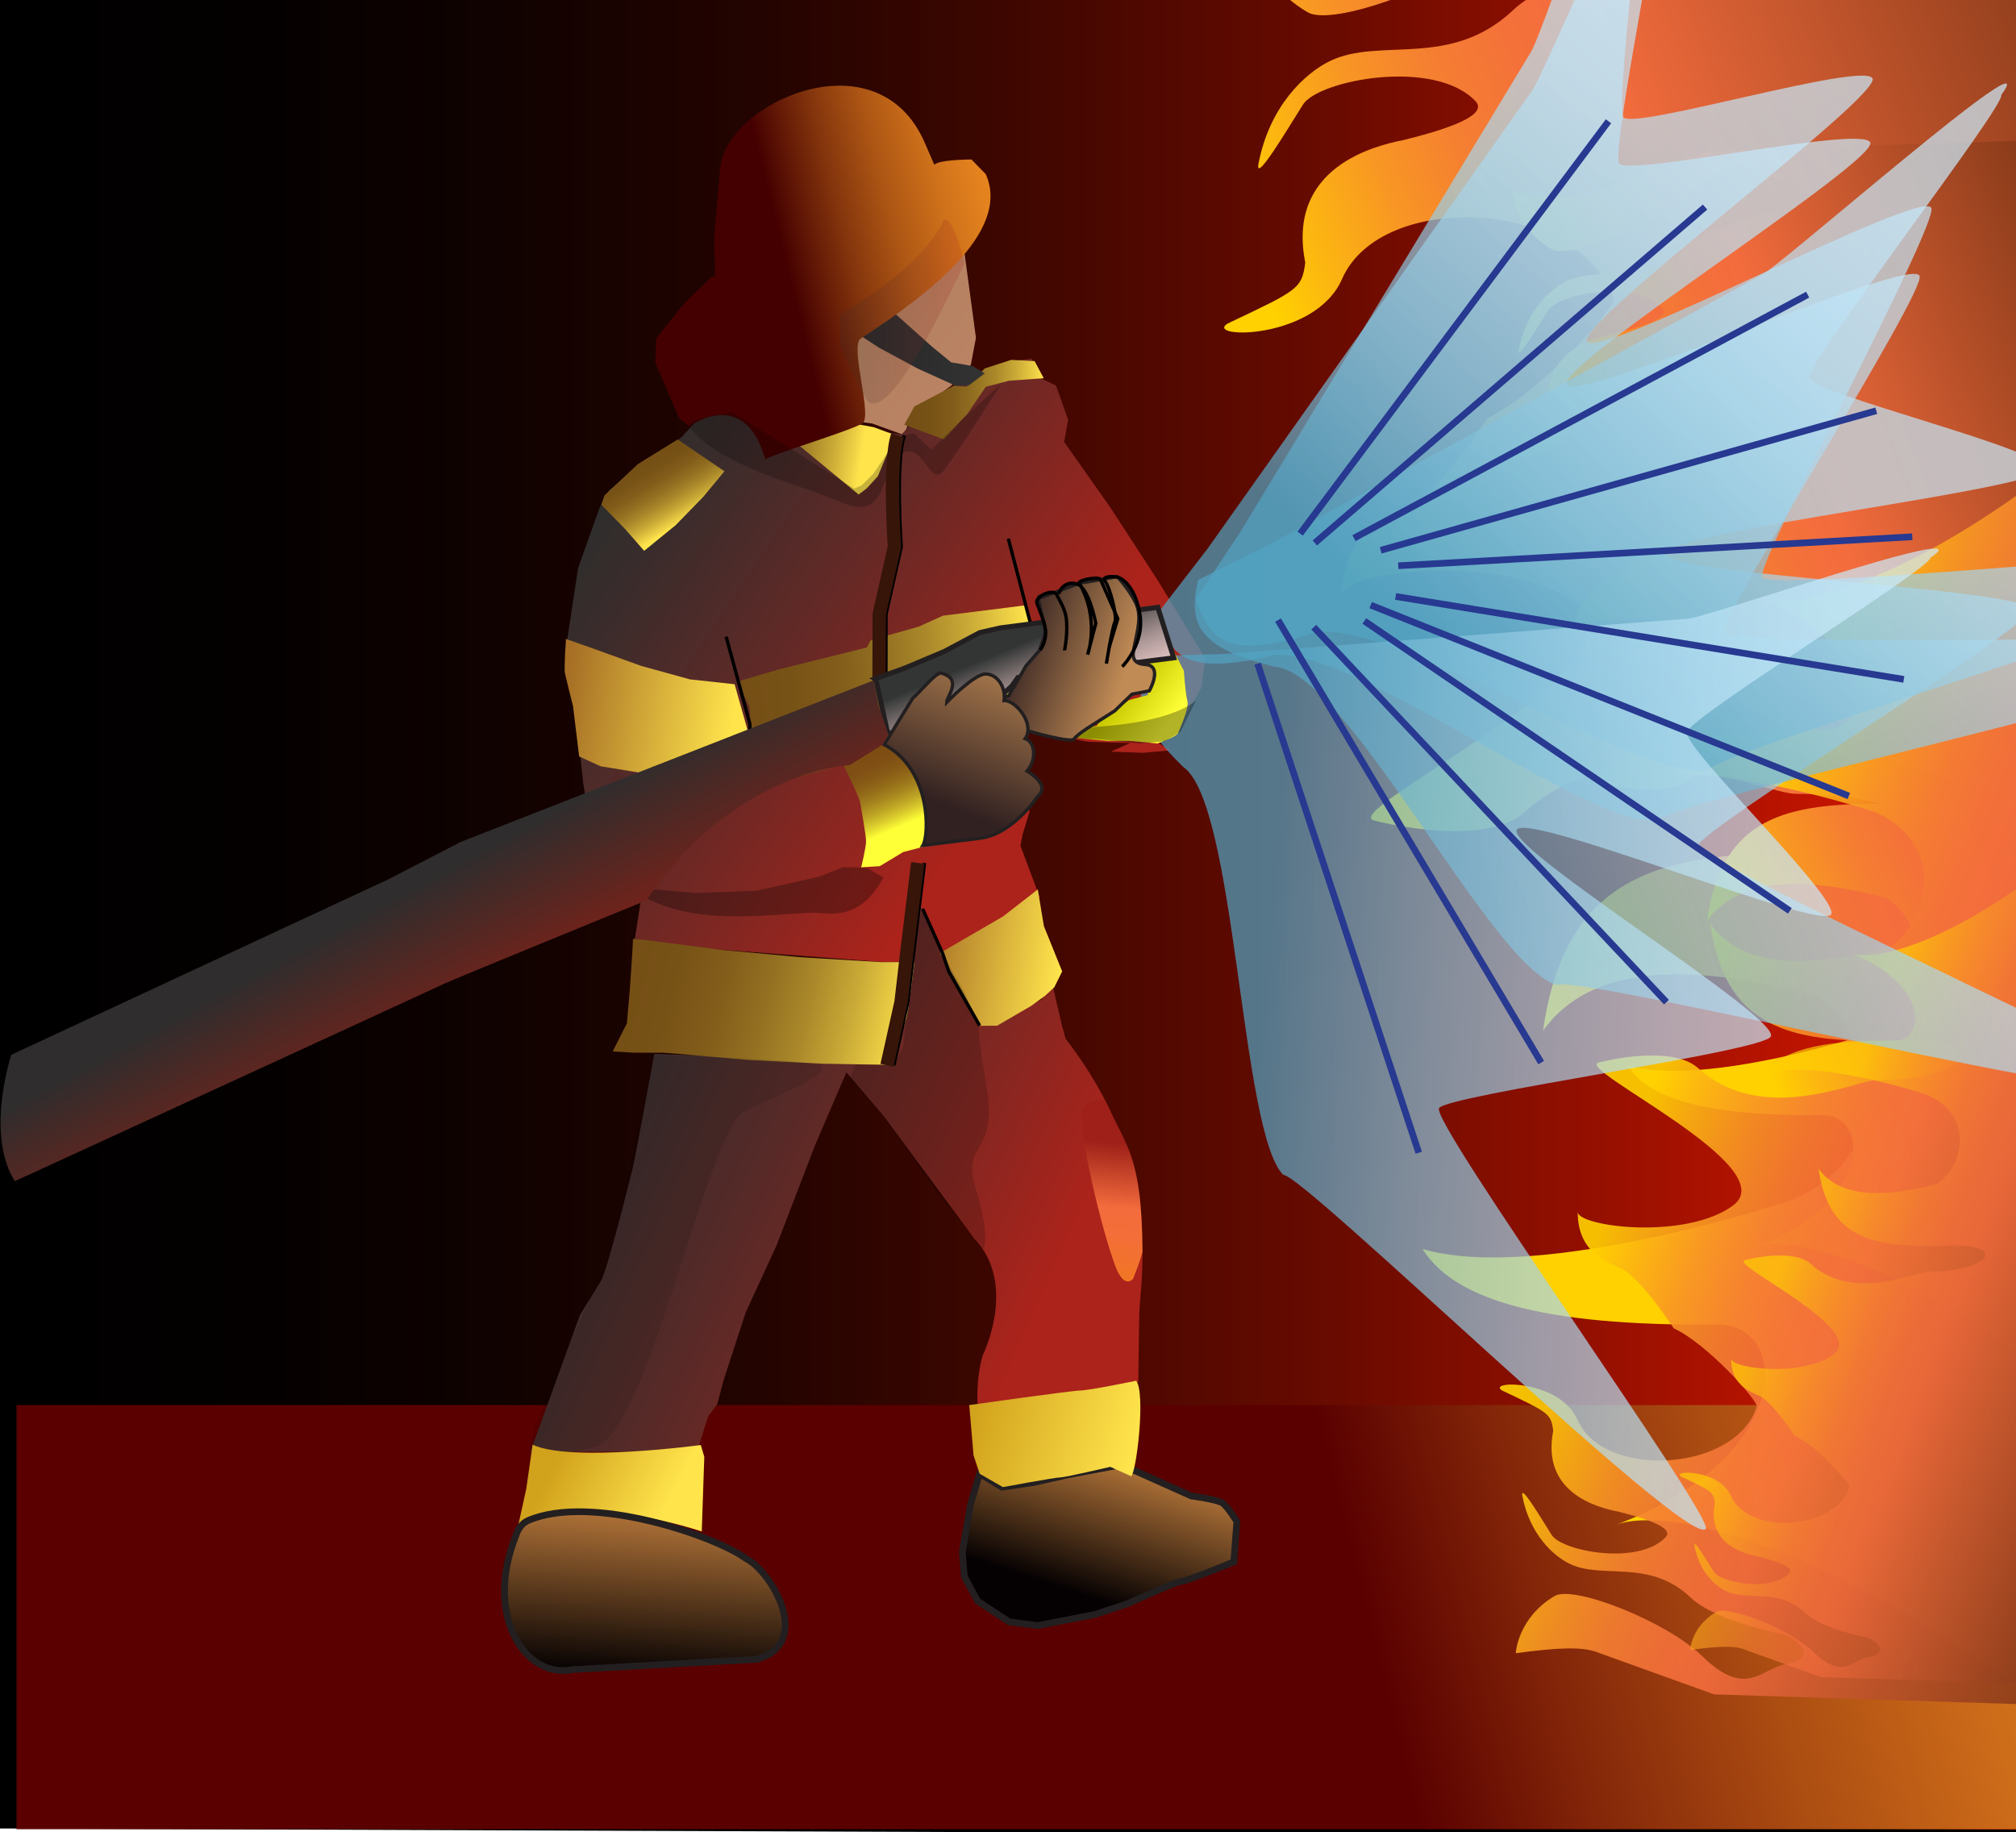<?xml version="1.0" encoding="UTF-8" standalone="no"?>
<!-- Generator: Adobe Illustrator 14.0.0, SVG Export Plug-In . SVG Version: 6.00 Build 43363)  -->
<svg
    xmlns:dc="http://purl.org/dc/elements/1.1/"
    xmlns:inkscape="http://www.inkscape.org/namespaces/inkscape"
    xmlns:xlink="http://www.w3.org/1999/xlink"
    xmlns:sodipodi="http://sodipodi.sourceforge.net/DTD/sodipodi-0.dtd"
    xmlns:cc="http://creativecommons.org/ns#"
    xmlns:rdf="http://www.w3.org/1999/02/22-rdf-syntax-ns#"
    xmlns="http://www.w3.org/2000/svg"
    xmlns:svg="http://www.w3.org/2000/svg"
    xmlns:ns1="http://sozi.baierouge.fr"
    id="svg2"
    xml:space="preserve"
    viewBox="0 0 302 274.5"
    inkscape:export-ydpi="45"
    inkscape:export-xdpi="45"
    version="1.1"
    sodipodi:docname="firefight03.svg"
    inkscape:export-filename="firefight03.png"
    inkscape:version="0.48.0 r9654"
    y="0px"
    x="0px"
    enable-background="new 0 0 302 274.5"
  >
<linearGradient
      id="SVGID_1_"
      y2="125.12"
      gradientUnits="userSpaceOnUse"
      x2="303.12"
      y1="125.12"
      x1="-1.101"
    >
	<stop
        style="stop-color:#000000"
        offset=".006"
    />
	<stop
        style="stop-color:#040000"
        offset=".129"
    />
	<stop
        style="stop-color:#110200"
        offset=".258"
    />
	<stop
        style="stop-color:#260400"
        offset=".391"
    />
	<stop
        style="stop-color:#440700"
        offset=".526"
    />
	<stop
        style="stop-color:#6A0B00"
        offset=".663"
    />
	<stop
        style="stop-color:#991000"
        offset=".801"
    />
	<stop
        style="stop-color:#CF1600"
        offset=".938"
    />
	<stop
        style="stop-color:#DF1800"
        offset=".976"
    />
</linearGradient
  >
<polygon
      stroke="#000000"
      points="303.12 274.56 -0.102 273.43 -1.101 -24.321 302.12 -23.194"
      fill="url(#SVGID_1_)"
  />
<linearGradient
      id="SVGID_2_"
      y2="84.54"
      gradientUnits="userSpaceOnUse"
      x2="363.23"
      gradientTransform="matrix(1 0 0 -1 0 274.5)"
      y1="9.953"
      x1="64.077"
    >
	<stop
        style="stop-color:#5A0000"
        offset=".46"
    />
	<stop
        style="stop-color:#842709"
        offset=".546"
    />
	<stop
        style="stop-color:#AC4D12"
        offset=".644"
    />
	<stop
        style="stop-color:#CC6B19"
        offset=".741"
    />
	<stop
        style="stop-color:#E3801E"
        offset=".834"
    />
	<stop
        style="stop-color:#F08D21"
        offset=".922"
    />
	<stop
        style="stop-color:#F59122"
        offset="1"
    />
</linearGradient
  >
<rect
      y="210.5"
      x="2.476"
      height="63.537"
      width="301.91"
      fill="url(#SVGID_2_)"
  />
<sodipodi:namedview
      id="base"
      bordercolor="#666666"
      inkscape:window-x="285"
      inkscape:window-y="26"
      pagecolor="#ffffff"
      inkscape:window-height="921"
      inkscape:window-maximized="0"
      inkscape:pageshadow="2"
      showgrid="false"
      borderopacity="1.0"
      inkscape:current-layer="layer3"
      inkscape:cx="325.15857"
      inkscape:cy="173.7611"
      inkscape:zoom="1"
      inkscape:window-width="1183"
      inkscape:pageopacity="0.0"
      inkscape:document-units="px"
    >
	</sodipodi:namedview
  >
<linearGradient
      id="SVGID_3_"
      y2="190.63"
      gradientUnits="userSpaceOnUse"
      x2="344.1"
      gradientTransform="matrix(1 0 0 -1 0 274.5)"
      y1="144.1"
      x1="222.89"
    >
	<stop
        style="stop-color:#FFD100"
        offset="0"
    />
	<stop
        style="stop-color:#FCB511"
        offset=".076"
    />
	<stop
        style="stop-color:#F89524"
        offset=".178"
    />
	<stop
        style="stop-color:#F57E32"
        offset=".278"
    />
	<stop
        style="stop-color:#F4713A"
        offset=".371"
    />
	<stop
        style="stop-color:#F36C3D"
        offset=".454"
    />
	<stop
        style="stop-color:#883A19"
        offset="1"
    />
</linearGradient
  >
<path
      d="m304.52 1.188v253.21c-31.475-23.241-54.717-28.746-62.361-25.993 25.994-9.786 26.301-29.358 15.598-29.97-27.521 0.306-40.062-3.976-44.648-11.314 17.738 5.197 55.352-7.34 55.352-7.34 15.598-6.729 13.15-23.549 3.67-30.581-19.57-5.198-33.943-4.586-40.979 5.198 3.365-23.547 17.738-26.912 40.979-26.605 26.301 1.529 17.738-8.868-3.057-8.868-4.904 0-25.688-10.398-40.367 2.446-5.811 5.811-21.879 1.84-22.936 1.529-5.199-1.529 42.336-23.683 30.58-32.416-10.703-7.951-35.281-4.856-35.281-1.452 0-9.423 6.744-11.234 9.635-12.818 4.199-1.459 12.193-13.652 12.193-13.652 7.561-3.438 19.201-16.521 18.811-17.75-4.68-14.822-34.72-16.656-40.68-2.989-4 9.167-20.629 8.938-17.166 6.667 10.5-5 11.166-5.167 11.666-9.167-2.83-14.333 10.5-17.5 14.67-18.333 8.834-2.167 12.465-4.114 10.834-5.833-6.166-6.5-23.5-3.167-25.834 0.5-2.332 3.667-7.283 12.049-6.666 8.833 1.666-8.667 7.02-13.55 10.666-15.333 7.5-3.667 18.051 1.257 27.5-7.667 6-5.667 21.668-8.5 21.668-8.5s8.5-4.333 0.832-6.5c-6-0.333-9.361-8.585-19.832 1.667-8 7.833-29.195 16.214-33.5 13.667-8.17-4.834-8.84-12.501-8.84-13.001 9.5 1.333 15.078 1.449 18.166 0.333 13.83-4.999 26.83-9.666 26.83-9.666l72.666-2.333-0.17 24.021z"
      fill="url(#SVGID_3_)"
  />
<linearGradient
      id="SVGID_4_"
      y2="183.05"
      gradientUnits="userSpaceOnUse"
      x2="330.25"
      gradientTransform="matrix(1 0 0 -1 0 274.5)"
      y1="152.34"
      x1="250.25"
    >
	<stop
        style="stop-color:#FFD100"
        offset="0"
    />
	<stop
        style="stop-color:#FCB511"
        offset=".076"
    />
	<stop
        style="stop-color:#F89524"
        offset=".178"
    />
	<stop
        style="stop-color:#F57E32"
        offset=".278"
    />
	<stop
        style="stop-color:#F4713A"
        offset=".371"
    />
	<stop
        style="stop-color:#F36C3D"
        offset=".454"
    />
	<stop
        style="stop-color:#883A19"
        offset="1"
    />
</linearGradient
  >
<path
      d="m304.12 36.876v167.12c-20.771-15.34-36.111-18.973-41.158-17.156 17.156-6.459 17.359-19.377 10.295-19.779-18.164 0.201-26.441-2.623-29.469-7.469 11.707 3.432 36.533-4.844 36.533-4.844 10.293-4.439 8.678-15.541 2.422-20.184-12.918-3.43-22.404-3.027-27.047 3.432 2.221-15.542 11.707-17.762 27.047-17.56 17.357 1.009 11.705-5.853-2.02-5.853-3.236 0-16.953-6.863-26.643 1.615-3.836 3.835-14.438 1.214-15.139 1.009-3.432-1.009 27.943-15.631 20.184-21.394-7.062-5.248-23.283-3.205-23.283-0.958 0-6.219 4.449-7.415 6.357-8.46 2.771-0.963 8.047-9.01 8.047-9.01 4.99-2.269 12.672-10.904 12.416-11.715-3.094-9.776-22.918-10.986-26.854-1.966-2.641 6.05-13.615 5.899-11.33 4.4 6.93-3.3 7.369-3.41 7.699-6.05-1.869-9.46 6.93-11.55 9.68-12.1 5.832-1.43 8.227-2.715 7.15-3.85-4.07-4.29-15.51-2.09-17.051 0.33-1.539 2.42-4.807 7.952-4.398 5.83 1.1-5.72 4.633-8.943 7.039-10.12 4.949-2.42 11.914 0.83 18.15-5.06 3.959-3.74 14.299-5.61 14.299-5.61s5.611-2.859 0.551-4.29c-3.959-0.22-6.18-5.666-13.09 1.101-5.279 5.169-19.27 10.701-22.109 9.02-5.391-3.19-5.83-8.25-5.83-8.58 6.27 0.88 9.951 0.956 11.99 0.22 9.131-3.3 17.709-6.38 17.709-6.38l47.961-1.54-0.12 15.848z"
      fill="url(#SVGID_4_)"
  />
<linearGradient
      id="SVGID_5_"
      y2="567.84"
      gradientUnits="userSpaceOnUse"
      x2="330.75"
      gradientTransform="translate(0 -382.88)"
      y1="537.13"
      x1="250.75"
    >
	<stop
        style="stop-color:#FFD100"
        offset="0"
    />
	<stop
        style="stop-color:#FCB511"
        offset=".076"
    />
	<stop
        style="stop-color:#F89524"
        offset=".178"
    />
	<stop
        style="stop-color:#F57E32"
        offset=".278"
    />
	<stop
        style="stop-color:#F4713A"
        offset=".371"
    />
	<stop
        style="stop-color:#F36C3D"
        offset=".454"
    />
	<stop
        style="stop-color:#883A19"
        offset="1"
    />
</linearGradient
  >
<path
      opacity=".91"
      enable-background="new    "
      d="m304.62 239.52v-167.12c-20.771 15.34-36.111 18.973-41.158 17.156 17.156 6.459 17.359 19.377 10.295 19.779-18.164-0.201-26.441 2.623-29.469 7.469 11.707-3.432 36.533 4.844 36.533 4.844 10.293 4.439 8.678 15.541 2.422 20.184-12.918 3.431-22.404 3.027-27.047-3.432 2.221 15.54 11.707 17.762 27.047 17.561 17.357-1.01 11.705 5.853-2.02 5.853-3.236 0-16.953 6.863-26.643-1.613-3.836-3.836-14.438-1.215-15.139-1.01-3.432 1.01 27.943 15.631 20.184 21.395-7.062 5.248-23.283 3.205-23.283 0.959 0 6.219 4.449 7.414 6.357 8.459 2.771 0.965 8.047 9.012 8.047 9.012 4.99 2.269 12.672 10.903 12.416 11.715-3.094 9.775-22.918 10.986-26.854 1.966-2.641-6.05-13.615-5.898-11.33-4.399 6.93 3.301 7.369 3.41 7.699 6.051-1.869 9.461 6.93 11.551 9.68 12.101 5.832 1.43 8.227 2.716 7.15 3.85-4.07 4.29-15.51 2.091-17.051-0.329-1.539-2.421-4.807-7.953-4.398-5.83 1.1 5.719 4.633 8.942 7.039 10.119 4.949 2.42 11.914-0.83 18.15 5.062 3.959 3.739 14.299 5.608 14.299 5.608s5.611 2.859 0.551 4.291c-3.959 0.219-6.18 5.666-13.09-1.102-5.279-5.169-19.27-10.701-22.109-9.02-5.391 3.189-5.83 8.25-5.83 8.58 6.27-0.881 9.951-0.957 11.99-0.221 9.131 3.3 17.709 6.38 17.709 6.38l47.961 1.54-0.12-15.85z"
      fill="url(#SVGID_5_)"
  />
<linearGradient
      id="SVGID_6_"
      y2="588.68"
      gradientUnits="userSpaceOnUse"
      x2="321.63"
      gradientTransform="translate(0 -382.88)"
      y1="568.41"
      x1="268.83"
    >
	<stop
        style="stop-color:#FFD100"
        offset="0"
    />
	<stop
        style="stop-color:#FCB511"
        offset=".076"
    />
	<stop
        style="stop-color:#F89524"
        offset=".178"
    />
	<stop
        style="stop-color:#F57E32"
        offset=".278"
    />
	<stop
        style="stop-color:#F4713A"
        offset=".371"
    />
	<stop
        style="stop-color:#F36C3D"
        offset=".454"
    />
	<stop
        style="stop-color:#883A19"
        offset="1"
    />
</linearGradient
  >
<path
      opacity=".67"
      enable-background="new    "
      d="m304.38 241.81v-110.3c-13.711 10.124-23.834 12.521-27.164 11.322 11.322 4.264 11.455 12.789 6.793 13.055-11.988-0.133-17.451 1.731-19.449 4.93 7.727-2.264 24.111 3.197 24.111 3.197 6.795 2.93 5.729 10.258 1.6 13.32-8.525 2.264-14.787 1.998-17.852-2.264 1.467 10.256 7.727 11.723 17.852 11.59 11.455-0.667 7.727 3.861-1.332 3.861-2.137 0-11.189 4.528-17.584-1.064-2.531-2.531-9.529-0.803-9.992-0.666-2.264 0.666 18.443 10.316 13.322 14.119-4.662 3.465-15.369 2.115-15.369 0.633 0 4.105 2.938 4.895 4.197 5.584 1.83 0.637 5.311 5.947 5.311 5.947 3.295 1.496 8.365 7.195 8.195 7.732-2.041 6.45-15.125 7.25-17.723 1.297-1.744-3.992-8.986-3.895-7.479-2.904 4.574 2.178 4.863 2.251 5.082 3.992-1.234 6.244 4.572 7.625 6.389 7.986 3.848 0.943 5.43 1.793 4.719 2.54-2.688 2.832-10.236 1.38-11.254-0.217-1.016-1.599-3.172-5.249-2.902-3.849 0.725 3.774 3.057 5.902 4.646 6.68 3.268 1.598 7.863-0.548 11.979 3.34 2.613 2.469 9.438 3.702 9.438 3.702s3.703 1.887 0.363 2.832c-2.613 0.146-4.078 3.739-8.639-0.728-3.484-3.412-12.719-7.062-14.594-5.953-3.557 2.105-3.848 5.445-3.848 5.662 4.139-0.58 6.568-0.631 7.912-0.145 6.027 2.178 11.688 4.211 11.688 4.211l31.654 1.016-0.08-10.46z"
      fill="url(#SVGID_6_)"
  />
<linearGradient
      id="path3060_2_"
      y2="598.64"
      gradientUnits="userSpaceOnUse"
      x2="154.14"
      gradientTransform="translate(0 -536)"
      y1="583.85"
      x1="134.79"
    >
	<stop
        style="stop-color:#B48161"
        offset="0"
    />
	<stop
        style="stop-color:#C18666"
        offset="1"
    />
</linearGradient
  >
<path
      id="path3060_1_"
      d="m127.45 44.924l3.501-2.384 4.262-3.667 5.174-4.584 2.6-1.65 1.07 3.667 0.458 1.834 1.684 12.47-0.766 4.035-2.907 3.117-6.25 4.585-0.456 1.833-0.608 0.917-4.566-1.65-4.262-0.55 1.09-17.973z"
      fill="url(#path3060_2_)"
      inkscape:connector-curvature="0"
  />
<linearGradient
      id="SVGID_7_"
      y2="733.58"
      gradientUnits="userSpaceOnUse"
      x2="155.22"
      gradientTransform="translate(0 -536)"
      y1="700.28"
      x1="81.468"
    >
	<stop
        style="stop-color:#2F2D2D"
        offset="0"
    />
	<stop
        style="stop-color:#382C2C"
        offset=".145"
    />
	<stop
        style="stop-color:#522A28"
        offset=".386"
    />
	<stop
        style="stop-color:#7C2722"
        offset=".693"
    />
	<stop
        style="stop-color:#AC231B"
        offset="1"
    />
</linearGradient
  >
<path
      d="m145.84 185.4l-13.421-18.154-5.631-6.604-4.719 11.004-5.784 15.037-4.566 9.901-3.348 10.271-0.914 3.483-1.37 1.834-1.674 5.318h-24.969l7.458-20.539s1.827-2.935 3.044-4.951c1.218-2.019 4.415-15.588 4.719-16.504 0.304-0.918 3.348-17.604 3.348-17.604l35.769 1.283 1.522-7.15 1.369-12.838 1.371-3.483 8.706 17.972 2.443-0.184 5.028-2.936 1.674-0.732 1.828-2.019 1.369 5.869 0.543 1.964c14.896 19.141 11.098 36.481 11.023 41.313l-0.15 10.086-6.092 0.917-12.234 2.652s-4.639 1.451-5.127 1.564c-0.832 0.193-0.944-5.564 0.169-9.148 0 0 5.34-10.7-1.39-17.62"
      fill="url(#SVGID_7_)"
  />
<linearGradient
      id="path2994_2_"
      y2="651.44"
      gradientUnits="userSpaceOnUse"
      x2="151.34"
      gradientTransform="translate(0 -536)"
      y1="610.97"
      x1="91.188"
    >
	<stop
        style="stop-color:#2F2D2D"
        offset="0"
    />
	<stop
        style="stop-color:#3D2C2B"
        offset=".166"
    />
	<stop
        style="stop-color:#632926"
        offset=".482"
    />
	<stop
        style="stop-color:#9F241D"
        offset=".91"
    />
	<stop
        style="stop-color:#AC231B"
        offset="1"
    />
</linearGradient
  >
<path
      id="path2994_1_"
      d="m136.38 144.14h-3.957l-21.613-1.65-15.83-1.102 1.065-6.785-6.088-2.018-2.587-15.22-1.218-11.37s-0.327 1.02-0.175-0.264-1.323-7.816-1.323-7.816l1.955-12.826 3.196-8.986 1.522-2.75 10.807-7.886 5.327-5.868 4.414-4.768 12.634 8.619 10.502 1.65 0.914-0.917 1.369-2.935 6.103-3.484 2.141-0.184 5.954-3.484 3.045-0.367 1.369 2.934 2.283 1.101 1.826 5.135-0.607 3.301 6.85 9.719 7.154 11.003 7.152 11.736-0.609 4.401-4.107 7.152-2.283 1.101 1.674 1.1-3.957 0.367-4.869-0.183 2.891-1.284-6.24-0.184-9.283-1.65-3.355-1.1 0.612 1.284 2.284 2.017-0.305 3.484 0.457 2.935 0.762 3.484-1.066 3.484-0.305 1.65 2.893 7.702-14.347 8.437-3.656-7.335v2.017l-1.32 6.6z"
      fill="url(#path2994_2_)"
      inkscape:connector-curvature="0"
  />
<linearGradient
      id="path3002_2_"
      y2="774.9"
      gradientUnits="userSpaceOnUse"
      x2="162.05"
      gradientTransform="translate(0 -536)"
      y1="755.46"
      x1="168.37"
    >
	<stop
        style="stop-color:#A86D35"
        offset=".037"
    />
	<stop
        style="stop-color:#050102"
        offset="1"
    />
</linearGradient
  >
<path
      id="path3002_1_"
      d="m146.76 220.79l-1.376 4.584-1.224 7.152 0.304 3.668 1.99 3.666 4.731 3.119 4.264 0.55 8.523-1.65 5.021-1.649s7.154-3.303 7.914-3.303c0.762 0 7.916-2.934 7.916-2.934l0.457-6.051s-1.371-2.201-2.131-2.752c-0.762-0.551-4.688-1.067-4.688-1.067l-8.252-3.7-2.588-0.916-7.764 1.467-4.869 1.101-4.876 0.733-3.34-2.02z"
      stroke="#231F20"
      fill="url(#path3002_2_)"
      inkscape:connector-curvature="0"
  />
<linearGradient
      id="path3016_1_"
      y2="753.28"
      gradientUnits="userSpaceOnUse"
      x2="169.85"
      gradientTransform="translate(0 -536)"
      y1="747.15"
      x1="145.85"
    >
	<stop
        style="stop-color:#D1A21C"
        offset="0"
    />
	<stop
        style="stop-color:#FFE44C"
        offset="1"
    />
</linearGradient
  >
<path
      id="path3016_2_"
      d="m170.21 206.85s-7.154 1.467-8.371 1.467c-1.219 0-16.644 2.181-16.644 2.181l0.644 7.54 0.918 2.751 3.477 1.999s7.798-1.449 8.56-1.449c0.764 0 7.525-1.587 7.525-1.587l3.129 1.404c0.81-0.65 2.19-12.4 0.76-14.3z"
      fill="url(#path3016_1_)"
      inkscape:connector-curvature="0"
  />
<linearGradient
      id="path3022_2_"
      y2="692.01"
      gradientUnits="userSpaceOnUse"
      x2="135.64"
      gradientTransform="translate(0 -536)"
      y1="681.55"
      x1="92.705"
    >
	<stop
        style="stop-color:#744E15"
        offset="0"
    />
	<stop
        style="stop-color:#775216"
        offset=".182"
    />
	<stop
        style="stop-color:#815C1A"
        offset=".345"
    />
	<stop
        style="stop-color:#926F21"
        offset=".5"
    />
	<stop
        style="stop-color:#AA882A"
        offset=".651"
    />
	<stop
        style="stop-color:#C9A936"
        offset=".798"
    />
	<stop
        style="stop-color:#EED145"
        offset=".941"
    />
	<stop
        style="stop-color:#FFE44C"
        offset="1"
    />
</linearGradient
  >
<path
      id="path3022_1_"
      d="m94.825 140.65c0 0.733-0.456 7.336-0.456 7.336l-0.457 5.318-2.131 4.217 3.196 0.185h4.262c0.609 0 12.938 1.101 12.938 1.101l11.111 0.551 10.502 0.183s1.675-6.233 1.979-6.968c0.304-0.734 1.218-8.436 1.218-8.436h-5.023l-12.023-0.733-11.872-1.101-11.263-1.468-1.992-0.19z"
      sodipodi:nodetypes="cccccscccscccccc"
      fill="url(#path3022_2_)"
      inkscape:connector-curvature="0"
  />
<linearGradient
      id="path3026_2_"
      y2="680.56"
      gradientUnits="userSpaceOnUse"
      x2="159.01"
      gradientTransform="translate(0 -536)"
      y1="677.65"
      x1="138.19"
    >
	<stop
        style="stop-color:#A66F25"
        offset="0"
    />
	<stop
        style="stop-color:#FFE44C"
        offset="1"
    />
</linearGradient
  >
<path
      id="path3026_1_"
      d="m140.81 142.78l9.475-5.502 5.179-4.034 0.914 5.501 2.74 6.785-1.184 2.379-1.404 1.289-2.053 1.494-5.112 2.972-2.606 0.015-2.738-4.848-3.21-6.05z"
      sodipodi:nodetypes="cccccccccccc"
      fill="url(#path3026_2_)"
      inkscape:connector-curvature="0"
  />
<linearGradient
      id="path3030_2_"
      y2="644.63"
      gradientUnits="userSpaceOnUse"
      x2="109.71"
      gradientTransform="translate(0 -536)"
      y1="640.92"
      x1="84.562"
    >
	<stop
        style="stop-color:#A66F25"
        offset="0"
    />
	<stop
        style="stop-color:#FFE44C"
        offset="1"
    />
</linearGradient
  >
<path
      id="path3030_1_"
      d="m84.779 95.725l3.653 1.284 7.61 2.75 7.306 2.017 6.697 0.733 2.283 8.069-0.305 6.602-13.089-0.917-8.98-1.467-3.196-1.467-0.913-7.519s-1.065-4.218-1.218-4.952c-0.149-0.72 0.155-5.125 0.155-5.125z"
      sodipodi:nodetypes="cccccccccccsc"
      fill="url(#path3030_2_)"
      inkscape:connector-curvature="0"
  />
<linearGradient
      id="path3034_2_"
      y2="638.68"
      gradientUnits="userSpaceOnUse"
      x2="154.8"
      gradientTransform="translate(0 -536)"
      y1="642.59"
      x1="110.44"
    >
	<stop
        style="stop-color:#744E15"
        offset="0"
    />
	<stop
        style="stop-color:#775216"
        offset=".182"
    />
	<stop
        style="stop-color:#815C1A"
        offset=".345"
    />
	<stop
        style="stop-color:#926F21"
        offset=".5"
    />
	<stop
        style="stop-color:#AA882A"
        offset=".651"
    />
	<stop
        style="stop-color:#C9A936"
        offset=".798"
    />
	<stop
        style="stop-color:#EED145"
        offset=".941"
    />
	<stop
        style="stop-color:#FFE44C"
        offset="1"
    />
</linearGradient
  >
<path
      id="path3034_1_"
      d="m110.35 102.14l6.24-1.833 13.242-3.301 0.608-1.101 7.153-2.017 3.656-1.65 12.405-1.559 2.131 6.404-3.688 5.424-1.363 2.89-3.366 0.044h-3.67l-4.125 5.318-5.479 2.567-2.285 1.1-4.413 0.917s-0.456-0.733-1.065-0.733c-0.608 0-6.24 1.65-6.24 1.65l-7.154 2.201-1.37-1.101 0.609-4.951s0.304-5.501 0.152-6.235c-0.16-0.74-1.99-4.04-1.99-4.04z"
      fill="url(#path3034_2_)"
      inkscape:connector-curvature="0"
  />
<linearGradient
      id="path3038_2_"
      y2="614.19"
      gradientUnits="userSpaceOnUse"
      x2="102.35"
      gradientTransform="translate(0 -536)"
      y1="604.65"
      x1="96.62"
    >
	<stop
        style="stop-color:#744E15"
        offset="0"
    />
	<stop
        style="stop-color:#775216"
        offset=".182"
    />
	<stop
        style="stop-color:#815C1A"
        offset=".345"
    />
	<stop
        style="stop-color:#926F21"
        offset=".5"
    />
	<stop
        style="stop-color:#AA882A"
        offset=".651"
    />
	<stop
        style="stop-color:#C9A936"
        offset=".798"
    />
	<stop
        style="stop-color:#EED145"
        offset=".941"
    />
	<stop
        style="stop-color:#FFE44C"
        offset="1"
    />
</linearGradient
  >
<path
      id="path3038_1_"
      d="m90.071 75.616l0.476-1.401 5.039-4.714 5.936-3.667 7.001 4.768-3.196 3.851-4.109 4.218-4.719 3.851-2.892-3.301-3.528-3.605z"
      sodipodi:nodetypes="cccccccccc"
      fill="url(#path3038_2_)"
      inkscape:connector-curvature="0"
  />
<linearGradient
      id="path3042_2_"
      y2="601.62"
      gradientUnits="userSpaceOnUse"
      x2="129.51"
      gradientTransform="translate(0 -536)"
      y1="598.25"
      x1="107.42"
    >
	<stop
        style="stop-color:#744E15"
        offset="0"
    />
	<stop
        style="stop-color:#775216"
        offset=".182"
    />
	<stop
        style="stop-color:#815C1A"
        offset=".345"
    />
	<stop
        style="stop-color:#926F21"
        offset=".5"
    />
	<stop
        style="stop-color:#AA882A"
        offset=".651"
    />
	<stop
        style="stop-color:#C9A936"
        offset=".798"
    />
	<stop
        style="stop-color:#EED145"
        offset=".941"
    />
	<stop
        style="stop-color:#FFE44C"
        offset="1"
    />
</linearGradient
  >
<path
      id="path3042_1_"
      d="m111.57 54.281l-4.261 2.75 2.13 2.201 8.067 5.685 11.111 9.169 1.218-0.917 1.674-1.833 1.826-4.401 1.522-1.467-3.96-1.468-5.937-1.1-2.892-1.834-10.5-6.785z"
      fill="url(#path3042_2_)"
      inkscape:connector-curvature="0"
  />
<linearGradient
      id="path3046_1_"
      y2="595.88"
      gradientUnits="userSpaceOnUse"
      x2="156.36"
      gradientTransform="translate(0 -536)"
      y1="595.88"
      x1="135.46"
    >
	<stop
        style="stop-color:#744E15"
        offset="0"
    />
	<stop
        style="stop-color:#775216"
        offset=".182"
    />
	<stop
        style="stop-color:#815C1A"
        offset=".345"
    />
	<stop
        style="stop-color:#926F21"
        offset=".5"
    />
	<stop
        style="stop-color:#AA882A"
        offset=".651"
    />
	<stop
        style="stop-color:#C9A936"
        offset=".798"
    />
	<stop
        style="stop-color:#EED145"
        offset=".941"
    />
	<stop
        style="stop-color:#FFE44C"
        offset="1"
    />
</linearGradient
  >
<path
      id="path3046_2_"
      d="m135.46 63.633l1.521-2.751 5.948-3.117 1.835 0.183 2.754-2.75 3.966-1.284 3.502 0.184 1.369 2.567-5.178 0.367-3.508 0.917-2.752 4.035-3.518 3.851"
      fill="url(#path3046_1_)"
      inkscape:connector-curvature="0"
  />
<linearGradient
      id="path3088_2_"
      y2="660.13"
      gradientUnits="userSpaceOnUse"
      x2="134.17"
      gradientTransform="translate(0 -536)"
      y1="648.99"
      x1="129.31"
    >
	<stop
        style="stop-color:#7D4C13"
        offset="0"
    />
	<stop
        style="stop-color:#7F4F14"
        offset=".174"
    />
	<stop
        style="stop-color:#875A16"
        offset=".325"
    />
	<stop
        style="stop-color:#946C19"
        offset=".466"
    />
	<stop
        style="stop-color:#A6851E"
        offset=".603"
    />
	<stop
        style="stop-color:#BEA525"
        offset=".735"
    />
	<stop
        style="stop-color:#DBCD2D"
        offset=".865"
    />
	<stop
        style="stop-color:#FCFB36"
        offset=".99"
    />
	<stop
        style="stop-color:#FFFF37"
        offset="1"
    />
</linearGradient
  >
<path
      id="path3088_1_"
      d="m126.2 114.35c0.734 0 4.125-2.092 4.125-2.092l3.521-1.591 3.229 2.475 1.76 6.895 0.588 6.541-4.109 1.061-3.521 2.122-2.787 0.176s0.733-3.005 0.733-3.889-0.733-4.95-0.88-5.833c-0.14-0.89-2.65-5.87-2.65-5.87z"
      sodipodi:nodetypes="cccccccccssc"
      fill="url(#path3088_2_)"
      inkscape:connector-curvature="0"
  />
<linearGradient
      id="path3106_5_"
      y2="618.72"
      gradientUnits="userSpaceOnUse"
      x2="326.19"
      gradientTransform="translate(0 -536)"
      y1="659.84"
      x1="219.05"
    >
	<stop
        style="stop-color:#52A4C4"
        offset="0"
    />
	<stop
        style="stop-color:#5DAAC9"
        offset=".049"
    />
	<stop
        style="stop-color:#85C2DC"
        offset=".255"
    />
	<stop
        style="stop-color:#A5D5EB"
        offset=".458"
    />
	<stop
        style="stop-color:#BCE3F6"
        offset=".653"
    />
	<stop
        style="stop-color:#C9EBFD"
        offset=".837"
    />
	<stop
        style="stop-color:#CEEEFF"
        offset="1"
    />
</linearGradient
  >
<path
      id="path3106_1_"
      opacity=".7"
      d="m179.45 86.888l10.873-5.392 73.465-40.261c1.721-0.354 43.332-37 36-27 0.676 1.591-29.238 40.105-28.746 42.361 0.529 2.437 34.914 10.635 35.191 13.589 0.289 3.053-56.756 9.401-56.779 12.717-0.023 3.396 55.062 5.184 54.666 8.541-0.314 2.686-49.086 32.648-49.666 35.126-0.605 2.584 71.252 34.49 70.334 36.666-1.725 4.086-88.584-17.389-91.545-15.672-9.748-2.539-31.299-46.815-42.303-47.682-11.31-2.798-13.01-6.149-11.47-13z"
      sodipodi:nodetypes="cccccc"
      inkscape:connector-curvature="0"
      enable-background="new    "
      fill="url(#path3106_5_)"
  />
<linearGradient
      id="path3106_6_"
      y2="656.21"
      gradientUnits="userSpaceOnUse"
      x2="176.37"
      gradientTransform="matrix(.865 -.501 .501 .865 -177.52 -466.8)"
      y1="697.34"
      x1="69.222"
    >
	<stop
        style="stop-color:#52A4C4"
        offset="0"
    />
	<stop
        style="stop-color:#5DAAC9"
        offset=".049"
    />
	<stop
        style="stop-color:#85C2DC"
        offset=".255"
    />
	<stop
        style="stop-color:#A5D5EB"
        offset=".458"
    />
	<stop
        style="stop-color:#BCE3F6"
        offset=".653"
    />
	<stop
        style="stop-color:#C9EBFD"
        offset=".837"
    />
	<stop
        style="stop-color:#CEEEFF"
        offset="1"
    />
</linearGradient
  >
<path
      id="path3106_2_"
      opacity=".7"
      d="m179.16 89.718l6.705-10.116 43.379-71.667c1.312-1.17 18.945-53.739 17.613-41.41 1.381 1.038-5.191 49.358-3.635 51.064 1.68 1.843 35.541-8.302 37.264-5.885 1.779 2.497-44.396 36.589-42.754 39.47 1.682 2.95 50.242-23.12 51.582-20.017 1.072 2.482-26.104 52.858-25.363 55.293 0.771 2.54 78.941-5.881 79.238-3.537 0.557 4.399-85.363 29.365-87.066 32.335-9.707 2.69-50.551-24.816-60.506-20.048-11.19 3.262-14.35 1.217-16.45-5.484z"
      sodipodi:nodetypes="cccccc"
      inkscape:connector-curvature="0"
      enable-background="new    "
      fill="url(#path3106_6_)"
  />
<linearGradient
      id="path3106_7_"
      y2="657.94"
      gradientUnits="userSpaceOnUse"
      x2="193.05"
      gradientTransform="matrix(.899 -.438 .438 .899 -157.97 -483.21)"
      y1="699.07"
      x1="85.908"
    >
	<stop
        style="stop-color:#52A4C4"
        offset="0"
    />
	<stop
        style="stop-color:#5DAAC9"
        offset=".049"
    />
	<stop
        style="stop-color:#85C2DC"
        offset=".255"
    />
	<stop
        style="stop-color:#A5D5EB"
        offset=".458"
    />
	<stop
        style="stop-color:#BCE3F6"
        offset=".653"
    />
	<stop
        style="stop-color:#C9EBFD"
        offset=".837"
    />
	<stop
        style="stop-color:#CEEEFF"
        offset="1"
    />
</linearGradient
  >
<path
      id="path3106_3_"
      opacity=".7"
      d="m173.47 91.82l7.414-9.606 48.432-68.357c1.393-1.072 22.766-52.235 20.549-40.034 1.305 1.135-8.732 48.856-7.303 50.67 1.543 1.958 36.047-5.721 37.59-3.186 1.596 2.619-46.916 33.296-45.486 36.287 1.467 3.064 51.777-19.441 52.893-16.25 0.891 2.553-29.846 50.84-29.281 53.322 0.586 2.589 79.16-0.178 79.287 2.181 0.238 4.428-87.258 23.14-89.17 25.98-9.875 1.984-48.633-28.394-58.904-24.355-11.41 2.445-14.41 0.18-16.02-6.655z"
      sodipodi:nodetypes="cccccc"
      inkscape:connector-curvature="0"
      enable-background="new    "
      fill="url(#path3106_7_)"
  />
<linearGradient
      id="path3106_8_"
      y2="556.3"
      gradientUnits="userSpaceOnUse"
      x2="394.45"
      gradientTransform="matrix(.905 .424 -.424 .905 162.96 -514.64)"
      y1="590.36"
      x1="305.72"
    >
	<stop
        style="stop-color:#52A4C4"
        offset="0"
    />
	<stop
        style="stop-color:#5DAAC9"
        offset=".049"
    />
	<stop
        style="stop-color:#85C2DC"
        offset=".255"
    />
	<stop
        style="stop-color:#A5D5EB"
        offset=".458"
    />
	<stop
        style="stop-color:#BCE3F6"
        offset=".653"
    />
	<stop
        style="stop-color:#C9EBFD"
        offset=".837"
    />
	<stop
        style="stop-color:#CEEEFF"
        offset="1"
    />
</linearGradient
  >
<path
      id="path3106_4_"
      opacity=".7"
      d="m173.18 98.253l10.07-0.269 69.395-5.281c1.42 0.41 45.6-15.114 36.564-9.171-0.051 1.727-36.098 23.907-36.523 26.158-0.459 2.432 22.494 24.446 21.664 27.239-0.859 2.887-45.969-15.572-47.152-12.58-1.215 3.065 39.557 28.061 38.076 30.932-1.184 2.299-48.393 8.732-49.699 10.729-1.365 2.082 41.402 61.468 39.945 63.048-2.734 2.969-60.451-53.336-63.281-53.039-6.432-6.436-7.033-55.673-14.998-61.126-7.53-7.33-7.63-11.09-4.06-16.637z"
      sodipodi:nodetypes="cccccc"
      inkscape:connector-curvature="0"
      enable-background="new    "
      fill="url(#path3106_8_)"
  />
<linearGradient
      id="path3898_2_"
      y2="644.73"
      gradientUnits="userSpaceOnUse"
      x2="174.94"
      gradientTransform="translate(0 -536)"
      y1="639.67"
      x1="168.12"
    >
	<stop
        style="stop-color:#C8C800"
        offset="0"
    />
	<stop
        style="stop-color:#FFFF37"
        offset="1"
    />
</linearGradient
  >
<path
      id="path3898_1_"
      d="m160.75 110.5l5.188 0.5h3.32l4.148 0.375s2.906-1 3.113-1.625 1.66-3.625 1.35-4.75c-0.312-1.125-0.52-4.5-0.52-4.5l-2.18-4.25-4.979 0.125-0.936 2.125 2.697 1.125v4.5l-2.801 0.75-4.15 2.875-0.727 1-3.111 0.5-0.209 1.75-0.2-0.51z"
      fill="url(#path3898_2_)"
      inkscape:connector-curvature="0"
  />
<linearGradient
      id="path3070_2_"
      y2="586.52"
      gradientUnits="userSpaceOnUse"
      x2="147.52"
      gradientTransform="translate(0 -536)"
      y1="586.52"
      x1="123.29"
    >
	<stop
        style="stop-color:#222222"
        offset="0"
    />
	<stop
        style="stop-color:#333333"
        offset="1"
    />
</linearGradient
  >
<path
      id="path3070_1_"
      d="m123.29 46.212l3.501-1.1 3.652-1.834 3.805 3.851 5.328 4.768 2.902 2.384 3.21 0.55 1.835 1.1-2.447 1.834h-1.989l-5.645-2.567-5.783-3.118-5.022-3.301-3.35-2.567z"
      fill="url(#path3070_2_)"
      inkscape:connector-curvature="0"
  />
<g
      id="path3050_2_"
      inkscape:connector-curvature="0"
    >
	<g
      >
			<linearGradient
          id="SVGID_8_"
          y2="566.54"
          gradientUnits="userSpaceOnUse"
          x2="160.32"
          gradientTransform="translate(0 -536)"
          y1="579.84"
          x1="106.96"
        >
			<stop
            style="stop-color:#440000"
            offset=".209"
        />
			<stop
            style="stop-color:#520B03"
            offset=".243"
        />
			<stop
            style="stop-color:#83340C"
            offset=".38"
        />
			<stop
            style="stop-color:#AC5514"
            offset=".516"
        />
			<stop
            style="stop-color:#CC6F1A"
            offset=".648"
        />
			<stop
            style="stop-color:#E3821E"
            offset=".774"
        />
			<stop
            style="stop-color:#F08D21"
            offset=".894"
        />
			<stop
            style="stop-color:#F59122"
            offset="1"
        />
		</linearGradient
      >
		<path
          d="m98.168 54.334l0.152-3.668 4.262-5.318 3.805-3.667 0.761-0.367s-0.152-4.768-0.152-5.501c0-0.734 0.761-8.986 0.761-8.986s-0.703 8.051 0.128-1.658 23.497-20.095 30.617-3.843 1.065 4.401 1.37 3.484 5.656-0.917 5.656-0.917l2.141 2.201c3.89 8.734-9.051 18.314-18.746 24.636-1.652 1.079 1.836 11.73 0.261 12.702-1.747 1.078-13.052 4.488-14.564 5.38-3.086-11.048-11.343-4.932-11.343-4.932l-1.529-1.224-3.582-8.322z"
          fill="url(#SVGID_8_)"
      />
	</g
    >
</g
  >
<g
      id="layer3_1_"
      inkscape:label="shading"
      inkscape:groupmode="layer"
    >
		<linearGradient
        id="path4021_2_"
        y2="227.82"
        gradientUnits="userSpaceOnUse"
        x2="144.47"
        gradientTransform="matrix(1 0 0 -1 0 274.5)"
        y1="227.82"
        x1="125.88"
      >
		<stop
          style="stop-color:#2F2D2D"
          offset="0"
      />
		<stop
          style="stop-color:#3D2C2B"
          offset=".166"
      />
		<stop
          style="stop-color:#632926"
          offset=".482"
      />
		<stop
          style="stop-color:#9F241D"
          offset=".91"
      />
		<stop
          style="stop-color:#AC231B"
          offset="1"
      />
	</linearGradient
    >
		<path
        id="path4021_1_"
        d="m125.88 51.647s3.14 7.882 4.326 8.603c3.94 2.395 13.546-19.626 14.286-20.688 0.092-0.135-1.731-7.415-3.125-6.57-2.541 5.505-9.511 10.538-15.486 14.067l-0.01 4.588z"
        fill-opacity=".194"
        sodipodi:nodetypes="cccssscsc"
        inkscape:connector-curvature="0"
        fill="url(#path4021_2_)"
    />
	<path
        id="path3903_1_"
        opacity=".6"
        d="m97.866 158.06l-0.881 5.127-2.347 10.431-2.788 13.435s-13.865 29.373-12.397 30.435c1.467 1.061 6.849 0 9.62-0.692 7.985-1.994 17.01-47.419 22.146-50.07 5.136-2.65 13.938-6.011 11.591-7.07-2.35-1.07-23.478-1.43-24.944-1.61z"
        fill-opacity=".174"
        inkscape:connector-curvature="0"
        enable-background="new    "
    />
	<path
        id="path3917_1_"
        d="m127.21 161.6l1.027-2.121h5.574s1.615-2.121 1.615-3.535 1.907-17.147 1.907-17.147l0.88-2.651s2.495 5.479 2.939 6.541c0.441 1.062 3.244 5.834 3.244 5.834l2.359 5.127s-0.736-1.238 1.033 9.191c1.765 10.43-3.833 7.954-1.622 15.202s1.18 9.017 1.18 9.017-5.456-6.541-6.341-7.603c-0.883-1.062-7.925-11.138-8.366-11.845-0.43-0.7-5.42-6-5.42-6z"
        fill-opacity=".161"
        inkscape:connector-curvature="0"
    />
	<path
        id="path3931_1_"
        d="m132.34 131.48c-2.201 3.889-4.691 5.84-9.387 5.31s-20.993 3.358-29.356-4.596l4.402 1.061 6.163 0.53 9.243-0.354 9.403-2.121 3.521-1.414 3.513 0.116 2.51 1.46z"
        fill-opacity=".293"
        inkscape:connector-curvature="0"
    />
	<path
        id="path3985_1_"
        d="m151.17 108.92l3.082 0.53 4.109 1.061 5.721 0.177 6.604 0.707 3.814-0.354 2.35-1.414 2.348-4.773c0.01-0.01-4.4 5.29-28.02 4.05z"
        fill-opacity=".297"
        inkscape:connector-curvature="0"
    />
	<path
        id="path4009_1_"
        d="m103.28 63.879c3.713 5.389 15.716 8.626 19.825 10.217s7.189 3.536 8.95-0.707c1.76-4.243 2.788-6.364 4.695-5.657s2.936 4.596 4.405 3.005c1.475-1.591 8.839-13.258 8.839-13.258l-6.185 5.657-4.272 4.243-2.641-2.475-2.348 0.53-3.668 5.48-1.761 1.768-1.173 0.53-18.246-11.474c0.01 0.001-7.16 1.056-6.41 2.141z"
        fill-opacity=".219"
        inkscape:connector-curvature="0"
    />
</g
  >
<linearGradient
      id="SVGID_9_"
      y2="62.328"
      gradientUnits="userSpaceOnUse"
      x2="147.06"
      gradientTransform="matrix(1 0 0 -1 0 274.5)"
      y1="62.328"
      x1="147.06"
    >
	<stop
        style="stop-color:#D1A21C"
        offset="0"
    />
	<stop
        style="stop-color:#FFE44C"
        offset="1"
    />
</linearGradient
  >
<path
      d="m147.06 212.17"
      fill="url(#SVGID_9_)"
  />
<linearGradient
      id="SVGID_10_"
      y2="230.86"
      gradientUnits="userSpaceOnUse"
      x2="129.6"
      gradientTransform="matrix(1 0 0 -1 0 274.5)"
      y1="230.86"
      x1="129.6"
    >
	<stop
        style="stop-color:#BA191C"
        offset="0"
    />
	<stop
        style="stop-color:#BD201C"
        offset=".031"
    />
	<stop
        style="stop-color:#D1481E"
        offset=".241"
    />
	<stop
        style="stop-color:#E16820"
        offset=".448"
    />
	<stop
        style="stop-color:#EC7F21"
        offset=".646"
    />
	<stop
        style="stop-color:#F38C22"
        offset=".834"
    />
	<stop
        style="stop-color:#F59122"
        offset="1"
    />
</linearGradient
  >
<path
      d="m129.6 43.644"
      fill="url(#SVGID_10_)"
  />
<linearGradient
      id="SVGID_11_"
      y2="219.3"
      gradientUnits="userSpaceOnUse"
      x2="111.34"
      gradientTransform="matrix(1 0 0 -1 0 274.5)"
      y1="219.3"
      x1="111.34"
    >
	<stop
        style="stop-color:#BA191C"
        offset="0"
    />
	<stop
        style="stop-color:#BD201C"
        offset=".031"
    />
	<stop
        style="stop-color:#D1481E"
        offset=".241"
    />
	<stop
        style="stop-color:#E16820"
        offset=".448"
    />
	<stop
        style="stop-color:#EC7F21"
        offset=".646"
    />
	<stop
        style="stop-color:#F38C22"
        offset=".834"
    />
	<stop
        style="stop-color:#F59122"
        offset="1"
    />
</linearGradient
  >
<path
      d="m111.34 55.197"
      fill="url(#SVGID_11_)"
  />
<linearGradient
      id="SVGID_12_"
      y2="109.45"
      gradientUnits="userSpaceOnUse"
      x2="167.64"
      gradientTransform="matrix(1 0 0 -1 0 274.5)"
      y1="82.836"
      x1="165.31"
    >
	<stop
        style="stop-color:#F17722"
        offset="0"
    />
	<stop
        style="stop-color:#F2732B"
        offset=".078"
    />
	<stop
        style="stop-color:#F36E38"
        offset=".252"
    />
	<stop
        style="stop-color:#F36C3D"
        offset=".405"
    />
	<stop
        style="stop-color:#9E2018"
        offset=".767"
    />
</linearGradient
  >
<path
      d="m165.57 164.88c2.764 6.417 5.504 7.666 5.576 22.515 0.002 0.687-1.408 4.187-1.408 4.187s-1.299 1.663-2.629-1.833c-2.281-6-5.33-19.768-5.119-22.667 0.21-2.84 3.58-2.21 3.58-2.21z"
      fill="url(#SVGID_12_)"
  />
<linearGradient
      id="SVGID_13_"
      y2="186.32"
      gradientUnits="userSpaceOnUse"
      x2="157.5"
      gradientTransform="matrix(1 0 0 -1 0 274.5)"
      y1="186.32"
      x1="157.5"
    >
	<stop
        style="stop-color:#5A4545"
        offset="0"
    />
	<stop
        style="stop-color:#846666"
        offset="1"
    />
</linearGradient
  >
<path
      d="m157.5 88.176"
      fill="url(#SVGID_13_)"
  />
<path
      stroke="#000000"
      stroke-width=".5"
      d="m135.49 65.221c-1.383 3.827-0.478 16.701-0.478 16.701l-2.285 10.092-0.018 9.103"
      fill="none"
  />
<polyline
      stroke="#000000"
      stroke-width=".5"
      points="138.5 129.28 136.88 142.62 136 150.11 133.9 159.6"
      fill="none"
  />
<path
      stroke="#371509"
      stroke-width="2"
      d="m134.47 65.221c-1.383 3.827-0.478 16.701-0.478 16.701l-2.285 10.092-0.022 10.127"
      fill="none"
  />
<polyline
      stroke="#371509"
      stroke-width="2"
      points="137.48 129.28 135.85 142.62 134.98 150.11 132.87 159.6"
      fill="none"
  />
<path
      stroke="#000000"
      stroke-width=".5"
      d="m13.093 154.7"
      fill="none"
  />
<polyline
      stroke="#000000"
      stroke-width=".5"
      points="146.75 153.65 142.13 145.53 141.15 142.69 138.21 136.15"
      fill="none"
  />
<polyline
      stroke="#000000"
      stroke-width=".5"
      points="108.78 95.377 112.35 108.52 112.03 117.06 122.21 112.54 133 108.78"
      fill="none"
  />
<line
      y2="93.524"
      x1="151.05"
      x2="154.4"
      stroke="#000000"
      y1="80.699"
      stroke-width=".5"
      fill="none"
  />
<linearGradient
      id="SVGID_14_"
      y2="193.8"
      gradientUnits="userSpaceOnUse"
      x2="8.866"
      gradientTransform="matrix(1 0 0 -1 0 274.5)"
      y1="193.8"
      x1="8.866"
    >
	<stop
        style="stop-color:#2F2D2D"
        offset="0"
    />
	<stop
        style="stop-color:#3D2C2B"
        offset=".166"
    />
	<stop
        style="stop-color:#632926"
        offset=".482"
    />
	<stop
        style="stop-color:#9F241D"
        offset=".91"
    />
	<stop
        style="stop-color:#AC231B"
        offset="1"
    />
</linearGradient
  >
<path
      d="m8.866 80.699"
      fill="url(#SVGID_14_)"
  />
<line
      y2="18.168"
      x2="240.95"
      stroke="#273990"
      y1="79.942"
      x1="194.77"
      fill="none"
  />
<line
      y2="31.022"
      x2="255.42"
      stroke="#273990"
      y1="81.339"
      x1="196.96"
      fill="none"
  />
<line
      y2="44.142"
      x2="270.79"
      stroke="#273990"
      y1="80.618"
      x1="202.83"
      fill="none"
  />
<line
      y2="61.534"
      x2="281.07"
      stroke="#273990"
      y1="82.439"
      x1="206.83"
      fill="none"
  />
<line
      y2="80.412"
      x2="286.46"
      stroke="#273990"
      y1="84.756"
      x1="209.46"
      fill="none"
  />
<line
      y2="101.78"
      x2="285.19"
      stroke="#273990"
      y1="89.359"
      x1="209.07"
      fill="none"
  />
<line
      y2="119.25"
      x2="276.96"
      stroke="#273990"
      y1="90.654"
      x1="205.33"
      fill="none"
  />
<line
      y2="136.46"
      x2="268.12"
      stroke="#273990"
      y1="93.032"
      x1="204.38"
      fill="none"
  />
<line
      y2="150.14"
      x2="249.64"
      stroke="#273990"
      y1="93.956"
      x1="196.8"
      fill="none"
  />
<line
      y2="159.19"
      x2="230.87"
      stroke="#273990"
      y1="92.899"
      x1="191.45"
      fill="none"
  />
<line
      y2="172.69"
      x2="212.53"
      stroke="#273990"
      y1="99.437"
      x1="188.39"
      fill="none"
  />
<linearGradient
      id="path3092_2_"
      y2="644.82"
      gradientUnits="userSpaceOnUse"
      x2="156.73"
      gradientTransform="translate(0 -536)"
      y1="632.95"
      x1="151.79"
    >
	<stop
        style="stop-color:#333535"
        offset="0"
    />
	<stop
        style="stop-color:#454444"
        offset=".069"
    />
	<stop
        style="stop-color:#807473"
        offset=".31"
    />
	<stop
        style="stop-color:#AF9A99"
        offset=".533"
    />
	<stop
        style="stop-color:#D0B5B4"
        offset=".729"
    />
	<stop
        style="stop-color:#E5C6C5"
        offset=".892"
    />
	<stop
        style="stop-color:#ECCCCB"
        offset="1"
    />
</linearGradient
  >
<path
      id="path3092_1_"
      d="m131.17 101.67l4.401-1.591 5.874-2.475 5.307-2.828 3.09-0.707 23.598-3.083 2.391 7.566-23.342 2.941-0.881 1.237s-2.499 2.475-3.382 2.475-2.801-0.177-2.801-0.177l-2.505 1.237-1.77 2.829-1.765 2.651h-2.641l-2.055-1.237-1.761-0.884-1.75-7.95z"
      sodipodi:nodetypes="cccccccccscccccccc"
      inkscape:connector-curvature="0"
      stroke="#231F20"
      stroke-width=".75"
      fill="url(#path3092_2_)"
  />
<linearGradient
      id="path3894_2_"
      y2="636.72"
      gradientUnits="userSpaceOnUse"
      x2="168.69"
      gradientTransform="translate(0 -536)"
      y1="630.8"
      x1="151.58"
    >
	<stop
        style="stop-color:#312121"
        offset="0"
    />
	<stop
        style="stop-color:#C18B55"
        offset="1"
    />
</linearGradient
  >
<path
      id="path3894_1_"
      d="m155.52 89.676l0.816 3.696 0.328 1.284-0.994 2.844-1.971 2.25-2.596 4.5s-1.042 0-1.042 1.375-0.727 1.625 0.728 2.625c1.457 1 9.652 3.125 10.068 2.5 0.414-0.625 2.178-1.75 2.178-1.75l3.943-2.5 2.594-2.5 2.594-0.5s1.857-3.262-0.104-3.875c-0.514-0.16-2.596 0.125-2.283-2s1.23-4.615 0.61-6.615-3.008-4.625-3.008-4.625l-5.707 1-6.16 2.301z"
      inkscape:connector-curvature="0"
      stroke="#231F20"
      stroke-width=".5"
      fill="url(#path3894_2_)"
  />
<path
      stroke="#000000"
      stroke-width=".5"
      d="m168.11 99.862c0.434-0.403 3.289-3.647 2.67-7.689-0.631-4.111-2.514-5.425-3.277-5.674-0.762-0.249-2.521-0.139-2 0.517 0.771 0.966 1.906 5.396 1.504 6.202-0.398 0.806-1.27 6.202-1.27 6.202"
      fill="none"
  />
<path
      stroke="#000000"
      stroke-width=".5"
      d="m155.81 97.366s0.938-1.031 0.809-2.894c-0.105-1.511-1.283-3.88-1.309-4.218-0.08-1.075 2.627-2.106 3.012-1.134 0.199 0.5 1.207 1.978 1.396 3.436 0.303 2.299-0.248 4.761-0.242 4.884"
      fill="none"
  />
<path
      stroke="#000000"
      stroke-width=".5"
      d="m158.65 88.989c-0.027-0.602 1.066-2.055 2.695-1.501 1.82 0.618 2.809 5.9 2.809 5.9l-1.225 4.675s1.9-5.199-1.244-10.688c-0.275-0.481 2.943-1.06 3.172-0.556 0.51 1.123 2.586 5.869 2.586 5.869l-1.287 4.282"
      fill="none"
  />
<linearGradient
      id="SVGID_15_"
      y2="178.43"
      gradientUnits="userSpaceOnUse"
      x2="151.97"
      gradientTransform="matrix(1 0 0 -1 0 274.5)"
      y1="153.78"
      x1="141.91"
    >
	<stop
        style="stop-color:#312121"
        offset="0"
    />
	<stop
        style="stop-color:#C18B55"
        offset="1"
    />
</linearGradient
  >
<path
      stroke="#231F20"
      stroke-width=".5"
      d="m132.45 111.54c7.083 3.763 6.75 13.557 5.81 15.106l8.385-1.051c5.049-0.498 8.812-6.308 8.812-6.308 2.047-1.715-1.604-3.763-1.604-3.763 1.494-1.715 1.217-4.372-0.277-4.87 1.549-2.269-1.549-5.81-3.16-5.699 0.278-2.047-1.05-3.984-2.77-3.984-1.724 0-5.838 4.261-5.838 4.261 0.033-0.95 2.446-3.486-0.799-4.389-0.747-0.208-3.101 2.753-4.299 3.78l-4.25 6.91z"
      fill="url(#SVGID_15_)"
  />
<linearGradient
      id="path3074_2_"
      y2="684.46"
      gradientUnits="userSpaceOnUse"
      x2="71.445"
      gradientTransform="translate(0 -536)"
      y1="668.46"
      x1="62.715"
    >
	<stop
        style="stop-color:#2F2D2D"
        offset="0"
    />
	<stop
        style="stop-color:#6F231B"
        offset="1"
    />
</linearGradient
  >
<path
      id="path3074_1_"
      d="m132.17 111.58l0.91-1.566-1.42-4.151-0.802-3.933-61.809 24.188-10.96 5.659-56.416 26.25c-3.889 13.435 0.583 18.917 0.583 18.917s63.259-29.057 64.32-29.586c1.061-0.53 30.269-12.474 30.269-12.474 10.098-15.355 24.11-19.711 30.446-20.257l4.88-3.05z"
      fill="url(#path3074_2_)"
      inkscape:connector-curvature="0"
  />
<linearGradient
      id="path3006_1_"
      y2="763.26"
      gradientUnits="userSpaceOnUse"
      x2="99.129"
      gradientTransform="translate(0 -536)"
      y1="755.15"
      x1="83.102"
    >
	<stop
        style="stop-color:#D1A21C"
        offset="0"
    />
	<stop
        style="stop-color:#FFE44C"
        offset="1"
    />
</linearGradient
  >
<path
      id="path3006_2_"
      d="m104.98 216.48l0.526 1.769-0.382 11.187s-18.93-6.405-24.909-0.213l-2.892 0.733 1.522-6.969 0.761-5.317 0.181-1.236c5.681 2.68 25.187 0.05 25.187 0.05z"
      fill="url(#path3006_1_)"
      inkscape:connector-curvature="0"
  />
<linearGradient
      id="SVGID_16_"
      y2="23.397"
      gradientUnits="userSpaceOnUse"
      x2="95.871"
      gradientTransform="matrix(1 0 0 -1 0 274.5)"
      y1="47.352"
      x1="97.546"
    >
	<stop
        style="stop-color:#A86D35"
        offset=".037"
    />
	<stop
        style="stop-color:#050102"
        offset="1"
    />
</linearGradient
  >
<path
      stroke="#231F20"
      d="m77.321 229.96c-4.931 12.207 1.491 21.688 8.525 20.158l27.523-1.529c8.562-2.446 2.153-13.233-1.619-15.095-4.531-3.326-23.132-9.805-32.631-5.7-1.364 0.58-1.798 2.16-1.798 2.16z"
      fill="url(#SVGID_16_)"
  />
</svg
>

